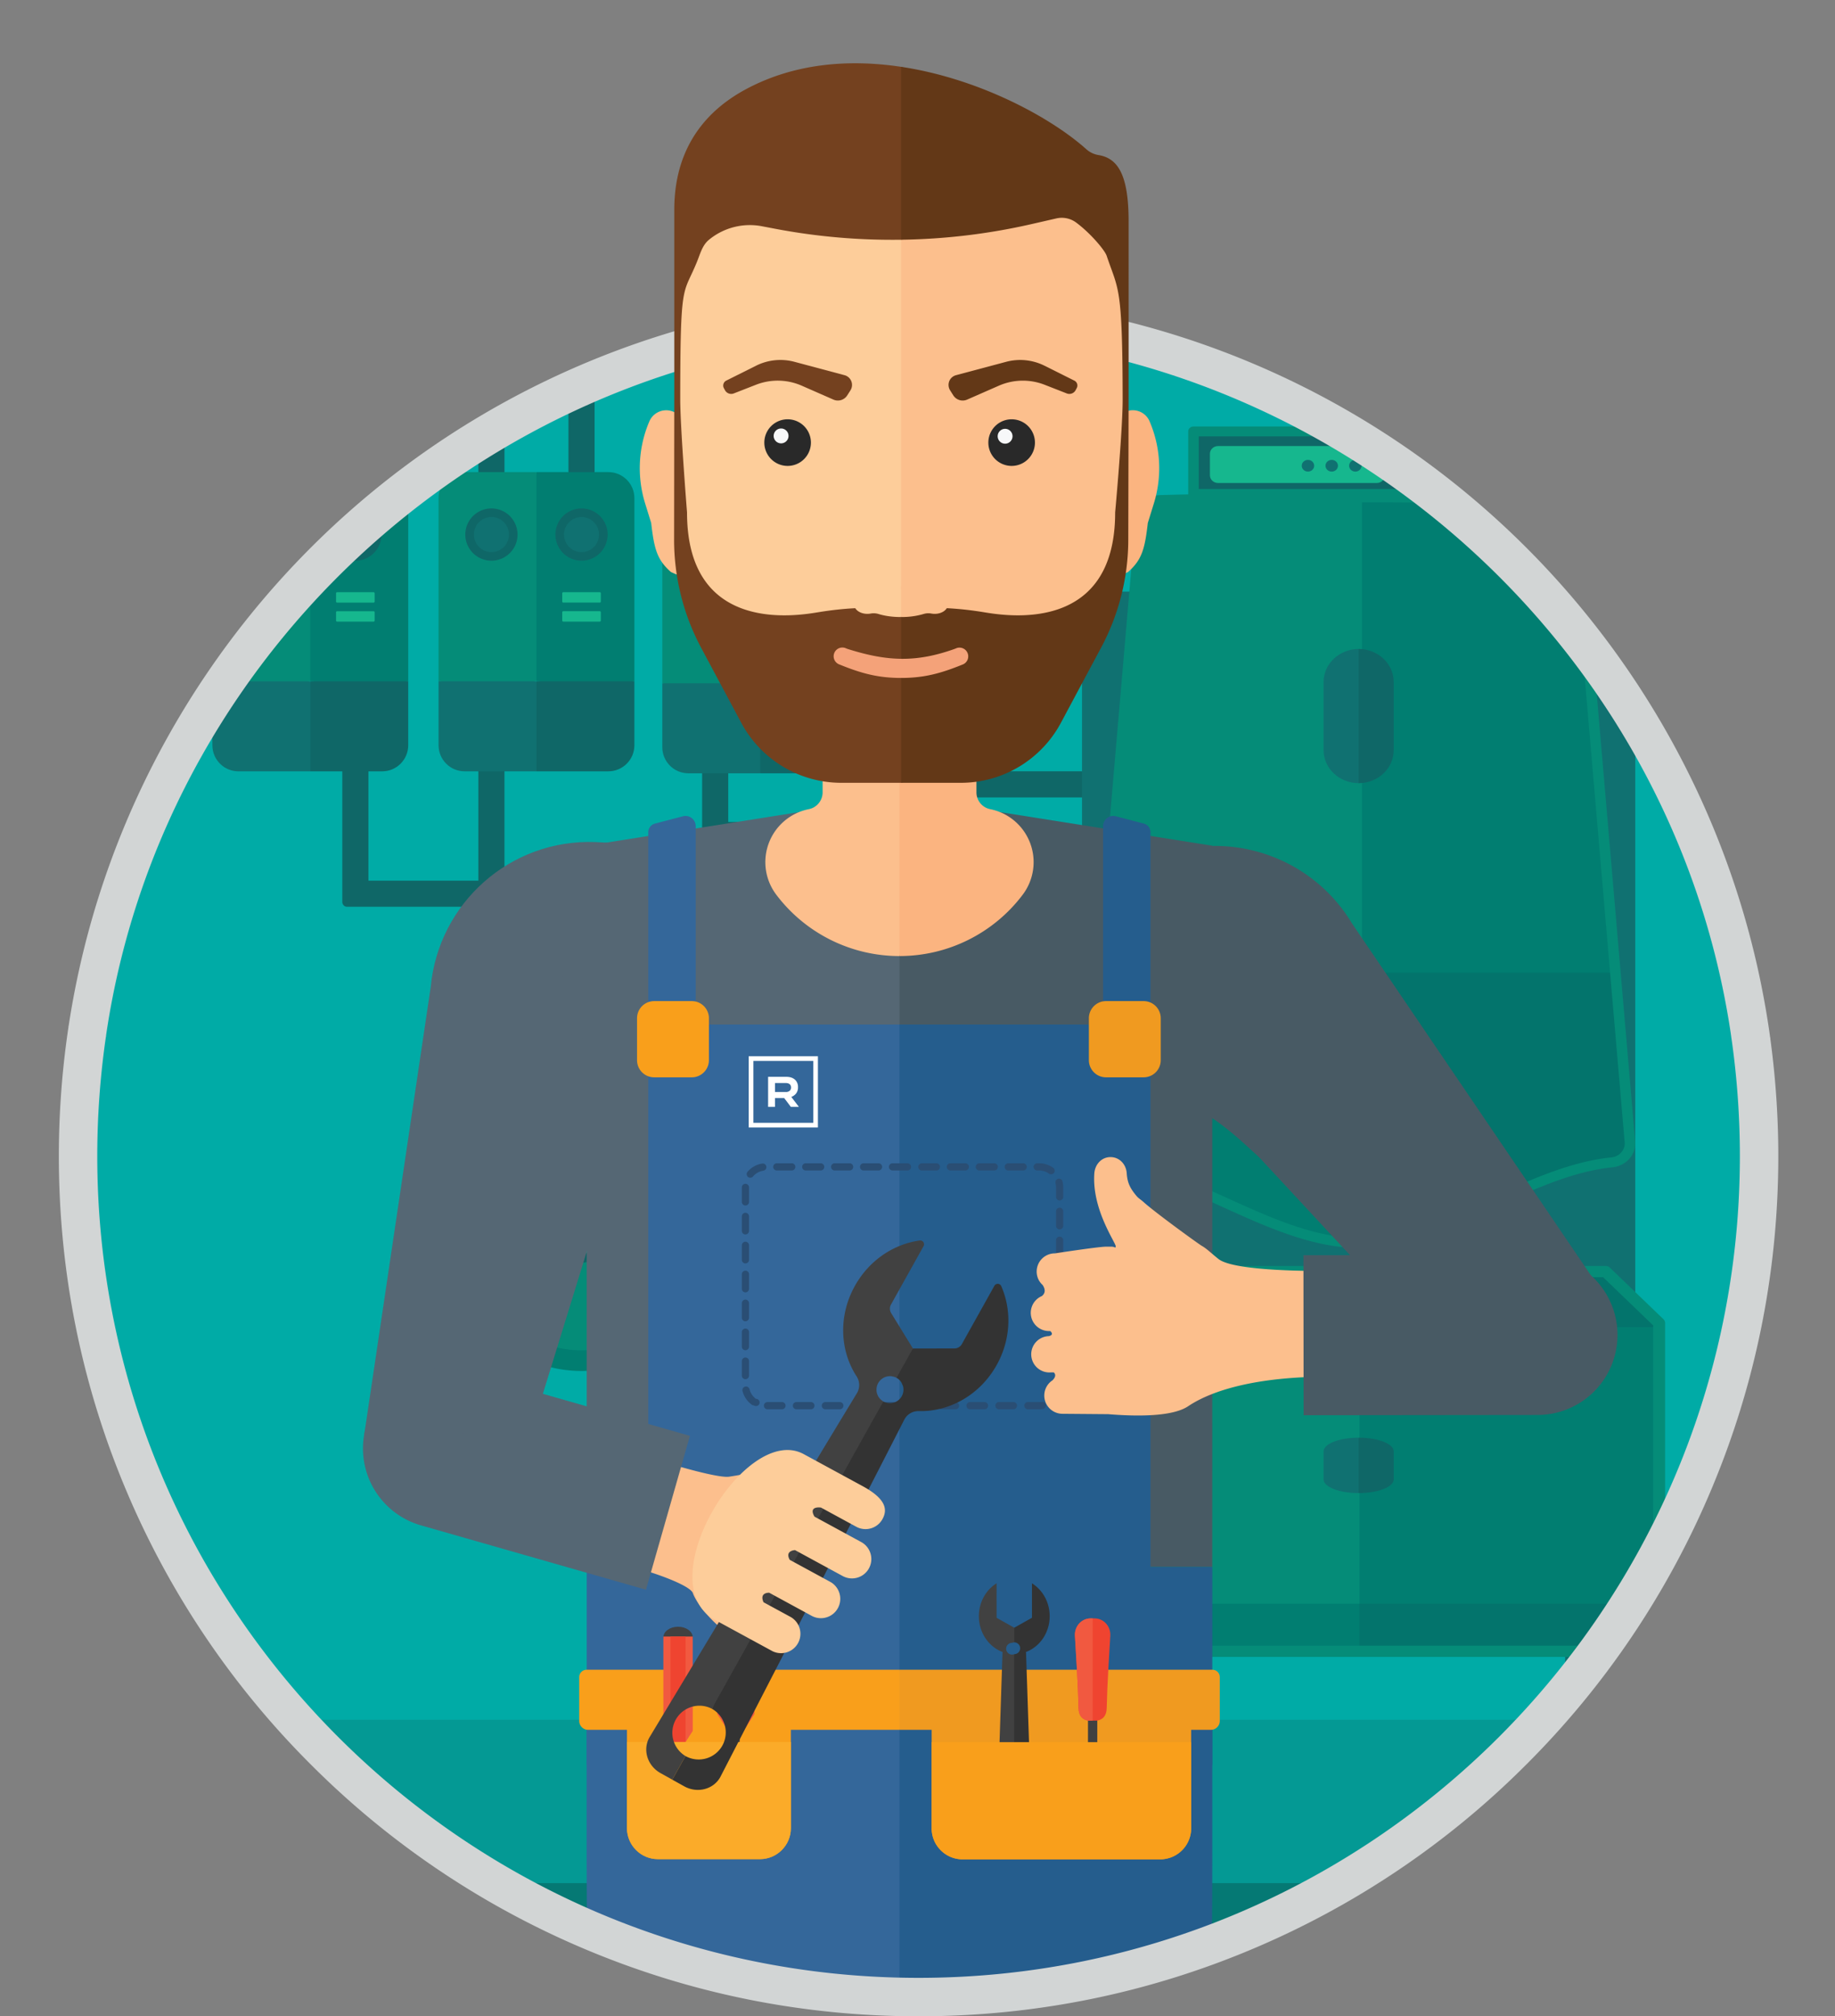 <svg xmlns="http://www.w3.org/2000/svg" xmlns:xlink="http://www.w3.org/1999/xlink" width="125.25" height="137.545" viewBox="0 0 125.25 137.545"><rect x="0" y="0" width="125.25" height="137.545" fill="#808080" stroke="none"/><defs><path id="a" d="M5.969 70.267a57.739 57.739 0 0 0-.641 8.596c0 31.685 25.686 57.371 57.37 57.371 31.685 0 57.371-25.686 57.371-57.371 0-2.921-.22-5.792-.641-8.596-4.148-27.607-27.967-48.774-56.73-48.774-28.763 0-52.581 21.167-56.729 48.774"/></defs><clipPath id="b"><use xlink:href="#a" overflow="visible"/></clipPath><path clip-path="url(#b)" fill="#00ABA6" d="M2.643 17.419h126.302v124.149H2.643z"/><path clip-path="url(#b)" fill="#057974" d="M-.719 117.458h126.303v20.325H-.719z"/><path clip-path="url(#b)" fill="#049994" d="M-2.499 117.313h126.302v11.148H-2.499z"/><path clip-path="url(#b)" fill="#0F6767" d="M34.434 60.075v-9.87h-1.782v9.87h-7.505v-9.494h-1.783v10.948c0 .181.146.328.327.328h57.954v-1.782H34.434z"/><path clip-path="url(#b)" fill="#0F6767" d="M64.08 52.616h-1.46a.322.322 0 0 0-.322.322v3.135H49.707v-5.868h-1.783v7.14c0 .282.228.509.509.509H64.05a.03.03 0 0 0 .03-.029v-3.427h27.525v-1.782H64.08zM39.148 67.654a.51.51 0 0 0-.509.509v10.439h1.783V67.654h-1.274z"/><path clip-path="url(#b)" fill="#0F6767" d="M39.065 67.654h35.792v1.782H39.065zM17.213 20.321h1.783v13.506h-1.783zm6.15 0h1.783v13.506h-1.783zm2.088 25.644l-4.271.513-1.092 2.734-.753 1.452 1.845 1.954h4.905c.983 0 1.779-.797 1.779-1.779v-4.361l-2.413-.513z"/><path clip-path="url(#b)" fill="#107171" d="M18.105 45.965l-3.609.513v4.361c0 .982.796 1.779 1.779 1.779h4.905v-6.14l-3.075-.513z"/><path clip-path="url(#b)" fill="#017E71" d="M27.864 33.986c0-.982-.796-1.779-1.779-1.779H21.18l-1.092 6.354-.753 3.376 1.845 4.542h6.684V33.986z"/><path clip-path="url(#b)" fill="#058C78" d="M16.275 32.207a1.78 1.78 0 0 0-1.779 1.779v12.493h6.684V32.207h-4.905z"/><path clip-path="url(#b)" fill="#0F6767" d="M19.888 36.468a1.783 1.783 0 1 1-3.567 0 1.783 1.783 0 0 1 3.567 0"/><path clip-path="url(#b)" fill="#107171" d="M19.301 36.468a1.195 1.195 0 1 1-2.39.001 1.195 1.195 0 0 1 2.39-.001"/><path clip-path="url(#b)" fill="#0F6767" d="M26.037 36.468a1.783 1.783 0 1 1-3.567 0 1.783 1.783 0 0 1 3.567 0"/><path clip-path="url(#b)" fill="#107171" d="M25.451 36.468a1.195 1.195 0 1 1-2.39.001 1.195 1.195 0 0 1 2.39-.001"/><path clip-path="url(#b)" fill="#16B78E" d="M25.497 40.398h-2.484a.076.076 0 0 0-.075.076v.559c0 .042.034.076.075.076h2.484a.076.076 0 0 0 .076-.076v-.559a.076.076 0 0 0-.076-.076m0 1.297h-2.484a.076.076 0 0 0-.075.076v.559c0 .042.034.076.075.076h2.484a.076.076 0 0 0 .076-.076v-.559a.076.076 0 0 0-.076-.076"/><path clip-path="url(#b)" fill="#0F6767" d="M32.652 20.319h1.782v13.506h-1.782zm6.149 0h1.783v13.506h-1.783zm2.087 25.645l-4.271.513-1.092 2.734-.753 1.452 1.845 1.954h4.905c.983 0 1.779-.797 1.779-1.779v-4.361l-2.413-.513z"/><path clip-path="url(#b)" fill="#107171" d="M33.543 45.964l-3.609.513v4.361c0 .982.796 1.779 1.779 1.779h4.905v-6.14l-3.075-.513z"/><path clip-path="url(#b)" fill="#017E71" d="M43.302 33.984c0-.983-.797-1.779-1.779-1.779h-4.905l-1.092 6.354-.753 3.376 1.845 4.542h6.684V33.984z"/><path clip-path="url(#b)" fill="#058C78" d="M31.712 32.205c-.983 0-1.779.796-1.779 1.779v12.493h6.684V32.205h-4.905z"/><path clip-path="url(#b)" fill="#0F6767" d="M35.325 36.466a1.782 1.782 0 1 1-3.565 0 1.782 1.782 0 0 1 3.565 0"/><path clip-path="url(#b)" fill="#107171" d="M34.739 36.466a1.196 1.196 0 1 1-2.392 0 1.196 1.196 0 0 1 2.392 0"/><path clip-path="url(#b)" fill="#0F6767" d="M41.475 36.466a1.782 1.782 0 1 1-3.565 0 1.782 1.782 0 0 1 3.565 0"/><path clip-path="url(#b)" fill="#107171" d="M40.888 36.466a1.195 1.195 0 1 1-2.39.001 1.195 1.195 0 0 1 2.39-.001"/><path clip-path="url(#b)" fill="#16B78E" d="M40.934 40.396H38.45a.076.076 0 0 0-.075.076v.559c0 .042.034.076.075.076h2.484a.076.076 0 0 0 .076-.076v-.559a.076.076 0 0 0-.076-.076m0 1.297H38.45a.076.076 0 0 0-.075.076v.559c0 .042.034.076.075.076h2.484a.076.076 0 0 0 .076-.076v-.559a.076.076 0 0 0-.076-.076"/><path clip-path="url(#b)" fill="#0F6767" d="M47.924 20.453h1.783v13.506h-1.783zm6.149 0h1.783v13.506h-1.783zm2.088 25.645l-4.271.513-1.092 2.734-.753 1.452 1.845 1.954h4.905c.983 0 1.779-.797 1.779-1.779v-4.361l-2.413-.513z"/><path clip-path="url(#b)" fill="#107171" d="M48.815 46.098l-3.609.513v4.361c0 .982.796 1.779 1.779 1.779h4.905v-6.14l-3.075-.513z"/><path clip-path="url(#b)" fill="#017E71" d="M58.574 34.118c0-.982-.796-1.779-1.779-1.779H51.89l-1.092 6.354-.753 3.376 1.845 4.542h6.684V34.118z"/><path clip-path="url(#b)" fill="#058C78" d="M46.985 32.339c-.982 0-1.779.796-1.779 1.779v12.493h6.684V32.339h-4.905z"/><path clip-path="url(#b)" fill="#0F6767" d="M50.598 36.6a1.783 1.783 0 1 1-3.567 0 1.783 1.783 0 0 1 3.567 0"/><path clip-path="url(#b)" fill="#107171" d="M50.011 36.6a1.196 1.196 0 1 1-2.392 0 1.196 1.196 0 0 1 2.392 0"/><path clip-path="url(#b)" fill="#0F6767" d="M56.748 36.6a1.783 1.783 0 1 1-3.567 0 1.783 1.783 0 0 1 3.567 0"/><path clip-path="url(#b)" fill="#107171" d="M56.161 36.6a1.195 1.195 0 1 1-2.39.001 1.195 1.195 0 0 1 2.39-.001"/><path clip-path="url(#b)" fill="#16B78E" d="M56.207 40.531h-2.484a.075.075 0 0 0-.075.076v.559c0 .042.033.076.075.076h2.484a.076.076 0 0 0 .076-.076v-.559a.076.076 0 0 0-.076-.076m0 1.296h-2.484a.075.075 0 0 0-.075.076v.559c0 .042.033.076.075.076h2.484a.076.076 0 0 0 .076-.076v-.559a.076.076 0 0 0-.076-.076"/><path clip-path="url(#b)" fill="#017E71" d="M48.539 84.677a8.846 8.846 0 1 1-17.692 0 8.846 8.846 0 0 1 17.692 0"/><path clip-path="url(#b)" fill="#058C78" d="M47.13 84.677a7.437 7.437 0 0 1-7.437 7.437 7.437 7.437 0 1 1 0-14.874 7.437 7.437 0 0 1 7.437 7.437"/><path clip-path="url(#b)" fill="#0F6767" d="M41.101 84.677a1.41 1.41 0 1 1-2.818 0 1.41 1.41 0 0 1 2.818 0"/><path clip-path="url(#b)" fill="#05AC8C" d="M40.561 84.677a.869.869 0 1 1-1.738 0 .869.869 0 0 1 1.738 0"/><path clip-path="url(#b)" fill="#107171" d="M109.64 117.544c0 .246-.212.446-.473.446h-1.865c-.261 0-.473-.2-.473-.446v-4.631h2.811v4.631zm-30.997 0c0 .246-.212.446-.473.446h-1.865c-.261 0-.473-.2-.473-.446v-4.631h2.811v4.631zm32.974-23.763H73.855V42.926c0-1.418 1.22-2.568 2.726-2.568h32.309c1.506 0 2.727 1.15 2.727 2.568v50.855z"/><path clip-path="url(#b)" fill="#0F6767" d="M81.464 29.433h22.545v4.264H81.464z"/><path clip-path="url(#b)" fill="#058C78" d="M81.824 33.357h21.825v-3.586H81.824v3.586zm22.185.679H81.464c-.199 0-.361-.152-.361-.339v-4.265c0-.187.162-.339.361-.339h22.545c.199 0 .36.152.36.339v4.265c0 .187-.161.339-.36.339"/><path clip-path="url(#b)" fill="#16B78E" d="M94.527 32.424c0 .29-.25.525-.558.525H83.142c-.308 0-.557-.235-.557-.525v-1.471c0-.29.249-.525.557-.525h10.827c.308 0 .558.235.558.525v1.471z"/><path clip-path="url(#b)" fill="#107171" d="M89.701 31.771c0 .221-.19.4-.425.4-.234 0-.424-.179-.424-.4 0-.221.19-.4.424-.4.235 0 .425.179.425.4m1.622 0c0 .221-.19.4-.425.4-.234 0-.424-.179-.424-.4 0-.221.19-.4.424-.4.235 0 .425.179.425.4m1.612 0c0 .221-.19.4-.424.4-.235 0-.425-.179-.425-.4 0-.221.19-.4.425-.4.234 0 .424.179.424.4"/><path clip-path="url(#b)" fill="#16B78E" d="M102.887 32.529c0 .198-.17.358-.38.358h-7.03c-.21 0-.38-.16-.38-.358 0-.198.17-.358.38-.358h7.03c.21 0 .38.16.38.358m0-1.624c0 .198-.17.358-.38.358h-7.03c-.21 0-.38-.16-.38-.358 0-.198.17-.358.38-.358h7.03c.21 0 .38.16.38.358"/><path clip-path="url(#b)" fill="#017E71" d="M111.479 77.899l-3.661-42.595c-.056-.66-.628-1.172-1.331-1.192a499.828 499.828 0 0 0-13.524-.183l-5.56 25.43 5.56 25.43c5.763 0 11.526-4.931 17.287-5.496.743-.073 1.288-.692 1.229-1.394"/><path clip-path="url(#b)" fill="#058C78" d="M79.438 34.112c-.701.019-1.275.533-1.331 1.192l-3.661 42.595c-.06.702.485 1.321 1.229 1.394 5.762.565 11.525 5.496 17.288 5.496v-50.86c-4.509 0-9.018.061-13.525.183"/><path clip-path="url(#b)" fill="#03746C" d="M111.479 77.806l-.984-11.454H92.962l-2.393 6.482-.927 4.145 3.32 7.717c5.763 0 11.526-4.931 17.287-5.496.744-.073 1.289-.692 1.23-1.394"/><path clip-path="url(#b)" fill="#017E71" d="M75.43 66.353l-.984 11.454c-.061.702.484 1.321 1.229 1.394 5.761.565 11.524 5.496 17.287 5.496V66.353H75.43z"/><path clip-path="url(#b)" fill="#058C78" d="M92.736 34.268c-4.484 0-9.03.061-13.514.183-.518.014-.94.392-.983.88l-3.66 42.595c-.045.523.353.975.907 1.029 2.768.272 5.548 1.533 8.236 2.753 2.969 1.348 6.039 2.741 9.014 2.741 2.975 0 6.045-1.393 9.014-2.741 2.688-1.22 5.468-2.481 8.236-2.753.544-.053.951-.515.907-1.029l-3.661-42.595c-.041-.488-.464-.866-.982-.88-4.484-.122-9.03-.183-13.514-.183m0 50.86c-3.139 0-6.285-1.428-9.327-2.808-2.632-1.195-5.355-2.431-7.997-2.69-.947-.093-1.628-.865-1.551-1.759l3.66-42.595c.072-.833.794-1.479 1.68-1.503a500.754 500.754 0 0 1 27.07 0c.886.024 1.608.67 1.68 1.503l3.66 42.595c.076.879-.62 1.668-1.55 1.759-2.643.259-5.366 1.495-7.998 2.69-3.042 1.38-6.188 2.808-9.327 2.808"/><path clip-path="url(#b)" fill="#0F6767" d="M92.736 44.272l-.852 3.958.852 5.194c1.322 0 2.393-1.01 2.393-2.255v-4.643c0-1.245-1.071-2.254-2.393-2.254"/><path clip-path="url(#b)" fill="#107171" d="M90.343 46.526v4.643c0 1.245 1.072 2.254 2.394 2.254v-9.151c-1.323.001-2.394 1.009-2.394 2.254"/><path clip-path="url(#b)" fill="#017E71" d="M109.652 87.014H92.794l-2.667 13.974 2.667 11.926h16.858l3.651-3.512V90.526z"/><path clip-path="url(#b)" fill="#058C78" d="M75.937 87.014l-3.651 3.512v18.876l3.651 3.512h16.858v-25.9z"/><path clip-path="url(#b)" fill="#03746C" d="M109.652 87.014H92.794l-.583 1.756.583 1.756h20.509z"/><path clip-path="url(#b)" fill="#017E71" d="M75.937 87.014l-3.651 3.512h20.509v-3.512zm-3.651 22.387l3.651 3.512h16.858l1.165-1.756-1.165-1.756z"/><path clip-path="url(#b)" fill="#03746C" d="M92.794 112.913h16.858l3.651-3.512H92.794z"/><path clip-path="url(#b)" fill="#058C78" d="M76.05 112.26h33.372l3.415-3.284V90.413l-3.415-3.285H76.05l-3.414 3.285v18.562l3.414 3.285zm33.544.768H75.879a.425.425 0 0 1-.292-.115l-3.651-3.512a.377.377 0 0 1-.116-.269V90.256c0-.1.042-.197.116-.269l3.651-3.511a.422.422 0 0 1 .292-.116h33.715c.11 0 .215.042.291.116l3.652 3.512a.373.373 0 0 1 .116.268v18.876c0 .1-.042.197-.116.269l-3.652 3.512a.421.421 0 0 1-.291.115"/><path clip-path="url(#b)" fill="#0F6767" d="M92.736 98.074l-.852 1.634.852 2.144c1.322 0 2.393-.416 2.393-.93v-1.917c0-.514-1.071-.931-2.393-.931"/><path clip-path="url(#b)" fill="#107171" d="M90.343 99.005v1.917c0 .514 1.072.931 2.394.931v-3.779c-1.323 0-2.394.417-2.394.931"/><path fill="#D2D5D5" d="M7.265 70.462c4.082-27.169 27.913-47.657 55.433-47.657s51.351 20.488 55.433 47.657c.017.111.031.224.047.335.874.011 1.77.088 2.655.046-.035-.257-.07-.515-.109-.771-2.066-13.75-9.016-26.37-19.571-35.535a58.651 58.651 0 0 0-38.455-14.355 58.651 58.651 0 0 0-38.455 14.355C13.701 43.691 6.755 56.291 4.68 70.022c.854.168 1.694.434 2.549.697.012-.086.023-.172.036-.257"/><defs><path id="c" d="M-16.263 0v70.855H5.886a57.787 57.787 0 0 0-.558 8.008c0 31.685 25.686 57.371 57.37 57.371 31.685 0 57.371-25.686 57.371-57.371 0-2.718-.193-5.391-.558-8.008h20.838V0H-16.263z"/></defs><clipPath id="d"><use xlink:href="#c" overflow="visible"/></clipPath><path clip-path="url(#d)" fill="#556774" d="M40.638 57.442c-5.806-.217-10.71 4.165-11.238 9.883L24.852 97.93l10.78 1.76 6.359-20.605c.053-.165.125-.352.208-.556 1.208-2.952 3.431-9.478 12.315-7.486 2.173.489-1.395-2.617-3.553-5.407-4.118-5.326-4.306-7.969-10.323-8.194"/><path clip-path="url(#d)" fill="#556774" d="M42.03 66.542a2.533 2.533 0 0 1-.009 3.583 2.531 2.531 0 0 1-3.582-.008 2.533 2.533 0 1 1 3.591-3.575"/><path clip-path="url(#d)" fill="#485A64" d="M77.869 58.968c5.136-2.716 11.456-.897 14.414 4.025l17.383 25.596-8.948 6.265-14.673-15.801a8.406 8.406 0 0 0-.428-.41c-2.37-2.136-7.206-7.05-14.343-1.399-1.747 1.384.12-2.963.852-6.413 1.399-6.585.42-9.049 5.743-11.863"/><path clip-path="url(#d)" fill="#485A64" d="M80.565 67.77a2.532 2.532 0 0 0 1.564 3.223 2.534 2.534 0 1 0-1.564-3.223"/><path clip-path="url(#d)" fill="#485A64" d="M82.748 57.693l-21.353-3.379-6.758 5.596-.883 46.095 7.641.884h21.35z"/><path clip-path="url(#d)" fill="#556774" d="M40.043 57.693l.004 49.196h21.349V54.314z"/><path clip-path="url(#d)" fill="#255D8D" d="M77.561 69.889H56.28l-.669 47.859 5.785.67h16.163z"/><path clip-path="url(#d)" fill="#34679A" d="M45.232 69.889h16.162v48.529H45.232z"/><path clip-path="url(#d)" fill="#34679A" d="M47.486 56.361a.697.697 0 0 0-.875-.676l-1.905.497a.613.613 0 0 0-.458.594v59.177h3.238V56.361z"/><path clip-path="url(#d)" fill="#255D8D" d="M75.291 56.361a.697.697 0 0 1 .875-.676l1.905.497c.27.071.458.314.458.594v59.177h-3.238V56.361z"/><path clip-path="url(#d)" fill="#34679A" d="M61.397 120.411H40.046v-13.522h21.351l1.718 3.647v6.229z"/><path clip-path="url(#d)" fill="#255D8D" d="M61.397 106.889h21.351v13.522H61.397z"/><path clip-path="url(#d)" fill="#F99F1B" d="M47.217 68.291h-2.565a1.17 1.17 0 0 0-1.17 1.17v2.86a1.17 1.17 0 0 0 1.17 1.171h2.565c.646 0 1.171-.524 1.171-1.171v-2.86c0-.646-.525-1.17-1.171-1.17"/><path clip-path="url(#d)" fill="#F09A20" d="M78.058 68.291h-2.565a1.17 1.17 0 0 0-1.17 1.17v2.86a1.17 1.17 0 0 0 1.17 1.171h2.565a1.17 1.17 0 0 0 1.17-1.171v-2.86a1.17 1.17 0 0 0-1.17-1.17"/><path clip-path="url(#d)" fill="#2A4E74" d="M54.026 79.846h-.988a.246.246 0 1 1 0-.491h.988a.246.246 0 1 1 0 .491m1.974 0h-.987a.246.246 0 1 1 0-.491H56a.246.246 0 1 1 0 .491m1.975 0h-.987a.246.246 0 1 1 0-.491h.987a.246.246 0 1 1 0 .491m1.974 0h-.987a.246.246 0 1 1 0-.491h.987a.246.246 0 1 1 0 .491m1.975 0h-.987a.246.246 0 1 1 0-.491h.987a.246.246 0 1 1 0 .491m1.975 0h-.988a.246.246 0 0 1 0-.491h.988a.246.246 0 1 1 0 .491m1.974 0h-.987a.246.246 0 1 1 0-.491h.987a.246.246 0 1 1 0 .491m1.975 0h-.987a.246.246 0 1 1 0-.491h.987a.246.246 0 1 1 0 .491m1.974 0h-.987a.246.246 0 1 1 0-.491h.987a.246.246 0 1 1 0 .491m1.919.261a.241.241 0 0 1-.143-.046 1.14 1.14 0 0 0-.666-.215h-.122a.246.246 0 1 1 0-.491h.122c.344 0 .673.106.953.307a.245.245 0 0 1-.144.445m-20.53.234a.246.246 0 0 1-.187-.405c.254-.299.605-.498.989-.56a.246.246 0 1 1 .079.485 1.148 1.148 0 0 0-.693.393.248.248 0 0 1-.188.087m21.115 1.55a.246.246 0 0 1-.246-.246v-.651c0-.092-.011-.185-.033-.274a.246.246 0 1 1 .477-.118c.032.128.048.26.048.392v.651c0 .136-.11.246-.246.246m-21.446.345a.246.246 0 0 1-.246-.246v-.988a.246.246 0 0 1 .492 0v.988c0 .136-.11.246-.246.246m21.446 1.629a.246.246 0 0 1-.246-.245v-.988a.246.246 0 1 1 .492 0v.988c0 .135-.11.245-.246.245m-21.446.345a.246.246 0 0 1-.246-.246v-.987a.246.246 0 1 1 .492 0v.987c0 .136-.11.246-.246.246m21.446 1.63a.246.246 0 0 1-.246-.246v-.987a.246.246 0 1 1 .492 0v.987c0 .136-.11.246-.246.246m-21.446.345a.246.246 0 0 1-.246-.246v-.987a.246.246 0 1 1 .492 0v.987c0 .136-.11.246-.246.246m21.446 1.63a.246.246 0 0 1-.246-.246v-.987a.246.246 0 1 1 .492 0v.987c0 .136-.11.246-.246.246m-21.446.345a.246.246 0 0 1-.246-.246v-.988c0-.136.11-.245.246-.245s.246.109.246.245v.988c0 .136-.11.246-.246.246m21.446 1.629a.246.246 0 0 1-.246-.246v-.987a.246.246 0 1 1 .492 0v.987c0 .136-.11.246-.246.246m-21.446.345a.246.246 0 0 1-.246-.246v-.987a.246.246 0 1 1 .492 0v.987c0 .136-.11.246-.246.246m21.446 1.63a.246.246 0 0 1-.246-.246v-.987a.246.246 0 1 1 .492 0v.987c0 .136-.11.246-.246.246m-21.446.344a.246.246 0 0 1-.246-.245v-.988c0-.136.11-.245.246-.245s.246.109.246.245v.988c0 .135-.11.245-.246.245m21.446 1.631a.246.246 0 0 1-.246-.246v-.988a.246.246 0 1 1 .492 0v.988c0 .136-.11.246-.246.246m-21.446.344a.246.246 0 0 1-.246-.245v-.988a.246.246 0 1 1 .492 0v.988c0 .135-.11.245-.246.245m21.109 1.565a.247.247 0 0 1-.187-.406 1.14 1.14 0 0 0 .278-.746c0-.136.11-.254.246-.254s.246.102.246.238v.016c0 .39-.141.769-.396 1.066a.246.246 0 0 1-.187.086m-20.531.223a.245.245 0 0 1-.145-.048 1.642 1.642 0 0 1-.633-.943.246.246 0 0 1 .478-.116c.064.265.222.5.444.662a.246.246 0 1 1-.144.445m1.917.265h-.987a.246.246 0 1 1 0-.492h.987a.246.246 0 1 1 0 .492m1.975 0h-.987a.246.246 0 1 1 0-.492h.987a.246.246 0 1 1 0 .492m1.974 0h-.987a.246.246 0 1 1 0-.492h.987a.246.246 0 1 1 0 .492m2.221-.246c0 .136-.11.246-.246.246h-.987a.246.246 0 1 1 0-.492h.987c.136 0 .246.11.246.246m1.974 0c0 .136-.11.246-.246.246h-.987a.246.246 0 1 1 0-.492h.987c.136 0 .246.11.246.246m1.975 0c0 .136-.11.246-.246.246h-.988a.246.246 0 0 1 0-.492h.988c.136 0 .246.11.246.246m1.729.246h-.988c-.136 0-.245-.11-.245-.246s.109-.246.245-.246h.988c.136 0 .245.11.245.246s-.109.246-.245.246m1.974 0h-.987a.246.246 0 1 1 0-.492h.987a.246.246 0 1 1 0 .492m1.975 0h-.988a.246.246 0 0 1 0-.492h.988a.246.246 0 0 1 0 .492m1.76 0h-.773a.246.246 0 1 1 0-.492h.773c.059 0 .118-.004.175-.014a.25.25 0 0 1 .281.205.246.246 0 0 1-.204.281c-.083.013-.167.02-.252.02"/><path clip-path="url(#d)" fill="#255D8D" d="M82.748 117.717v8.466a627.35 627.35 0 0 1-2.232 52.866l-1.992 23.561h-9.943l-1.024-9.691a425.648 425.648 0 0 1-2.356-44.728v-8.901a3.805 3.805 0 0 0-3.806-3.805l-3.835-1.129.455-15.513 3.38-1.126h21.353z"/><path clip-path="url(#d)" fill="#34679A" d="M40.043 117.717v8.466c0 17.645.744 35.283 2.232 52.866l1.992 23.561h9.943l1.024-9.691a425.917 425.917 0 0 0 2.355-44.728v-8.901a3.805 3.805 0 0 1 3.807-3.805v-17.768H40.043z"/><path clip-path="url(#d)" fill="#FCBF8D" d="M56.148 50.857v3.192c0 .56-.394 1.04-.943 1.15a3.683 3.683 0 0 0-2.219 5.835 10.54 10.54 0 0 0 8.408 4.186l2.535-8.871h.004l-2.534-5.492h-5.251z"/><path clip-path="url(#d)" fill="#FBB480" d="M69.806 61.033a3.685 3.685 0 0 0-2.219-5.835 1.167 1.167 0 0 1-.938-1.144v-3.198h-5.251v14.363c3.304 0 6.417-1.548 8.408-4.186"/><path clip-path="url(#d)" fill="#F99F1B" d="M61.396 113.905H40.038a.502.502 0 0 0-.502.502v2.99c0 .334.271.605.605.605h21.255l1.209-1.884-1.209-2.213z"/><path clip-path="url(#d)" fill="#F09A20" d="M82.755 113.905H61.396v4.097h21.255a.605.605 0 0 0 .606-.605v-2.99a.502.502 0 0 0-.502-.502"/><path clip-path="url(#d)" fill="#F99F1B" d="M42.794 116.01v8.705c0 1.16.949 2.109 2.109 2.109h6.97c1.16 0 2.109-.949 2.109-2.109v-8.705H42.794z"/><path clip-path="url(#d)" fill="#414141" d="M49.968 115.827h.519v3.672h-.519zm1.528-6.99c0 .504-.568.913-1.269.913s-1.269-.409-1.269-.913.568-.913 1.269-.913 1.269.409 1.269.913"/><path clip-path="url(#d)" fill="#F15940" d="M50.88 108.775h-1.923v8.155l.616.953h1.307l.615-.953v-8.155z"/><path clip-path="url(#d)" fill="#EF4430" d="M49.573 108.775h1.307v9.108h-1.307z"/><path clip-path="url(#d)" fill="#414141" d="M47.283 111.691c0 .399-.448.721-1.001.721-.554 0-1.003-.322-1.003-.721 0-.397.449-.721 1.003-.721.553 0 1.001.324 1.001.721"/><path clip-path="url(#d)" fill="#F15940" d="M46.797 111.641h-1.518v6.437l.486.754h1.032l.486-.754v-6.437z"/><path clip-path="url(#d)" fill="#EF4430" d="M45.765 111.641h1.032v7.191h-1.032z"/><path clip-path="url(#d)" fill="#FBAB29" d="M42.794 118.832v5.884c0 1.16.949 2.109 2.109 2.109h6.97c1.16 0 2.109-.949 2.109-2.109v-5.884H42.794z"/><path clip-path="url(#d)" fill="#F09A20" d="M63.591 116.024v8.705c0 1.16.949 2.109 2.109 2.109h13.495a2.115 2.115 0 0 0 2.108-2.109v-8.705H63.591z"/><path clip-path="url(#d)" fill="#414141" d="M68.424 124.116c0-.444.361-.804.805-.805l.611-5.989-.611-4.481a.401.401 0 1 1-.154-.772c.004-.003.012-.003.018-.004a.394.394 0 0 1 .136-.029l.365-.46-.365-.54-1.206-.675-.001-2.353c-.723.448-1.208 1.285-1.208 2.244 0 1.132.678 2.091 1.622 2.444-.005.032-.011.066-.01.101l-.071 2.099-.004.125-.02.617-.309 9.329c.001.42.36.761.806.761l.401-.001v-.804a.807.807 0 0 1-.805-.807"/><path clip-path="url(#d)" fill="#333" d="M71.647 110.251c0-.958-.486-1.794-1.209-2.242v2.35l-1.207.677h-.002v1l.001-.001.003.001c.054 0 .107.012.155.031a.38.38 0 0 1 .1.069c.008.006.019.01.027.017a.404.404 0 0 1-.285.688l-.008-.002.007.001v10.471c-.08 0-.153.024-.226.046.073-.022.146-.046.226-.046a.806.806 0 0 1 .002 1.611c-.028 0-.053-.013-.08-.016.027.003.05.016.078.016v.805h-.401.805c.445 0 .805-.34.806-.76l-.317-9.591-.086-2.58c.001-.034-.006-.068-.012-.102.945-.351 1.623-1.311 1.623-2.443"/><path clip-path="url(#d)" fill="#414141" d="M74.896 117.169h-.635v4.737h-.282l.399 1.999.4.001.4-2h-.282z"/><path clip-path="url(#d)" fill="#EF4430" d="M74.896 117.372c.364-.064.633-.312.644-.853.035-1.644.151-3.286.245-4.929.039-.638-.44-1.184-1.066-1.189h-.281c-.628.005-1.106.55-1.068 1.189.096 1.643.212 3.286.247 4.929.01.542.279.789.644.853v.003h.635v-.003z"/><path clip-path="url(#d)" fill="#F15940" d="M74.261 117.375h.323v-6.973l-.146-.001c-.627.006-1.106.551-1.067 1.19.095 1.643.211 3.285.246 4.929.01.541.279.788.644.852v.003z"/><path clip-path="url(#d)" fill="#F99F1B" d="M63.591 118.845v5.884c0 1.16.949 2.109 2.109 2.109h13.495a2.115 2.115 0 0 0 2.108-2.109v-5.884H63.591z"/><path clip-path="url(#d)" fill="#FCBF8D" d="M57.071 102.469c-.319-.058.784-.506.489-.642-4.402-2.03-5.273-1.478-7.78-1.094-.993.152-5.839-1.425-5.839-1.425s-1.857 5.869-2.234 7.302c1.522.145 5.36 1.411 5.586 2.067.224.655 1.421 2.36 3.602 3.558a6.623 6.623 0 0 0 2.477.793l3.699-10.559z"/><path clip-path="url(#d)" fill="#556774" d="M31.733 93.559a5.458 5.458 0 1 0-2.999 10.497l15.357 4.39 3.001-10.498-15.359-4.389z"/><path clip-path="url(#d)" fill="#556774" d="M30.708 97.147a1.73 1.73 0 0 1 1.186 2.135 1.728 1.728 0 1 1-1.186-2.135"/><path clip-path="url(#d)" fill="#414141" d="M63.039 85.007a.26.26 0 0 0-.262-.384c-1.768.243-3.445 1.34-4.425 3.095-1.144 2.046-1.021 4.43.116 6.171.228.349.235.799.019 1.155-.728 1.194-2.24 3.695-2.24 3.695l-.148.244-.731 1.214-11.047 18.334c-.469.842-.13 1.926.764 2.424l.802.447.9-1.611a1.849 1.849 0 0 1 1.802-3.227l7.917-11.308 3.787-9.654a.922.922 0 0 1 .554-1.719c.012-.001.029.008.042.011a.877.877 0 0 1 .304.096l1.244-.513-.126-1.49-1.483-2.412a.578.578 0 0 1-.012-.584l2.223-3.984z"/><path clip-path="url(#d)" fill="#333" d="M45.888 121.403l-.803-.447zM68.34 87.732a.261.261 0 0 0-.465-.022l-2.223 3.98a.577.577 0 0 1-.503.296l-2.836.006-.002-.004-1.118 2.003h.002l.005.004a.996.996 0 0 1 .275.235.921.921 0 0 1 .125.251c.008.023.026.042.032.065a.924.924 0 0 1-1.336 1.059c-.007-.004-.01-.01-.017-.014.006.003.009.008.014.012l-11.704 20.962c-.018-.01-.037-.014-.055-.022.018.008.038.012.056.022a1.852 1.852 0 0 1 .713 2.517 1.85 1.85 0 0 1-2.512.711c-.057-.031-.09-.085-.142-.121.051.036.083.088.139.119l-.9 1.612.808.45c.89.499 1.993.221 2.464-.619l10.086-19.558s1.735-3.375 2.475-4.827c.189-.372.576-.601.993-.59 2.078.055 4.171-1.092 5.315-3.139.978-1.753 1.03-3.755.311-5.388m-19.806 28.81"/><path clip-path="url(#d)" fill="#FDCD9A" d="M48.822 110.516l3.9 2.12a1.322 1.322 0 0 0 1.261-2.322l-1.867-1.014c-.308-.685.388-.649.388-.649l2.922 1.589a1.321 1.321 0 0 0 1.261-2.321l-2.783-1.513c-.352-.638.36-.663.36-.663l3.258 1.771a1.32 1.32 0 0 0 1.261-2.321l-3.189-1.734c-.445-.76.443-.618.443-.618l2.41 1.31a1.321 1.321 0 0 0 1.791-.53c.348-.641.251-1.367-1.364-2.245l-4.015-2.181c-3.984-2.166-10.632 8.824-6.037 11.321"/><path clip-path="url(#d)" fill="#FCBF8D" d="M71.615 91.146l-.001-.005c.372-.102.072-.339.072-.339l-.097-.002a1.243 1.243 0 0 1-.476-2.387c.304-.241.193-.546.052-.757a1.205 1.205 0 0 1-.21-.246l-.003-.003a1.242 1.242 0 0 1 1.06-1.907s2.865-.442 3.469-.457c.111-.002.224-.001.341.001.332-.008.288.144.332-.008.06-.2-1.634-2.479-1.46-4.987.042-.609.483-1.11 1.094-1.116a.067.067 0 0 1 .02 0c.601.004 1.055.491 1.097 1.094.046.672.236 1.044.683 1.573.123.146.304.25.468.4.633.582 3.21 2.474 3.939 2.967l.001.001c.362.199.654.503 1.169.914 1.281 1.024 8.889.801 8.889.801l-.059 7.253c-5.388-.183-8.994.718-10.894 1.991-1.085.729-3.546.7-5.458.543l-3.134-.026a1.244 1.244 0 0 1-.669-2.284v-.001c.356-.354.082-.538.082-.538l-.185-.002a1.239 1.239 0 1 1-.122-2.473"/><path clip-path="url(#d)" fill="#485A64" d="M110.404 91.06a5.46 5.46 0 0 1-5.453 5.464l-15.972.018-.012-10.916 15.972-.019a5.459 5.459 0 0 1 5.465 5.453"/><path clip-path="url(#d)" fill="#485A64" d="M104.943 89.339a1.726 1.726 0 1 0 .006 3.452 1.726 1.726 0 0 0-.006-3.452"/><path clip-path="url(#d)" fill="#FCBF8D" d="M47.953 29.413l-1.779-1.211a1.252 1.252 0 0 0-1.849.537 8.116 8.116 0 0 0-.294 5.594l.416 1.343c.205 1.784.403 2.511 1.347 3.345l.267.121c.377.17.816.109 1.134-.156l1.296-1.086-.538-8.487z"/><path clip-path="url(#d)" fill="#FBB480" d="M78.465 28.739a1.244 1.244 0 0 0-1.846-.537l-1.779 1.211-.54 8.487 1.297 1.086c.316.265.757.325 1.134.156l.267-.121c.943-.835 1.143-1.562 1.347-3.345l.416-1.343a8.093 8.093 0 0 0-.296-5.594"/><path clip-path="url(#d)" fill="#FDCD9A" d="M53.113 12.468c-1.699 0-4.873.958-5.633 2.476l-.617 2.857c-1.049 2.099-.784 4.006-.784 6.353l.813 11.79c0 3.753 1.907 6.61 3.963 9.749l1.234 1.882c2.076 3.17 3.987 5.08 7.776 5.08h1.64L70.029 14.7l-8.524-2.232h-8.392z"/><path clip-path="url(#d)" fill="#FCBF8D" d="M69.9 12.468c1.695 0 3.655.958 4.413 2.476l1.429 2.857c1.048 2.099 1.189 4.006 1.189 6.353l-.813 11.79c0 3.753-1.907 6.61-3.963 9.749l-1.235 1.882c-2.075 3.17-3.985 5.08-7.774 5.08h-1.641V12.468H69.9z"/><path clip-path="url(#d)" fill="#292929" d="M55.35 30.193a1.59 1.59 0 1 1-3.18 0 1.59 1.59 0 0 1 3.18 0"/><path clip-path="url(#d)" fill="#F7F8F9" d="M53.821 29.737a.507.507 0 1 1-.508-.507c.281 0 .508.227.508.507"/><path clip-path="url(#d)" fill="#292929" d="M70.641 30.193a1.59 1.59 0 1 1-3.18 0 1.59 1.59 0 0 1 3.18 0"/><path clip-path="url(#d)" fill="#F7F8F9" d="M69.111 29.737a.507.507 0 1 1-1.013 0 .507.507 0 0 1 1.013 0"/><path clip-path="url(#d)" fill="#633817" d="M73.491 26.478a.37.37 0 0 0-.161-.513l-2.035-1.016a3.718 3.718 0 0 0-2.623-.266l-3.417.911a.693.693 0 0 0-.465.414.698.698 0 0 0 .061.619l.218.345a.76.76 0 0 0 .945.287l2.158-.946a4.084 4.084 0 0 1 3.129-.066l1.514.592a.483.483 0 0 0 .601-.221l.075-.14z"/><path clip-path="url(#d)" fill="#74411F" d="M58.049 26.627a.688.688 0 0 0-.404-1.033l-3.417-.912a3.722 3.722 0 0 0-2.623.266l-2.036 1.017a.372.372 0 0 0-.187.222.361.361 0 0 0 .027.291l.074.139a.484.484 0 0 0 .603.221l1.513-.591a4.081 4.081 0 0 1 3.128.065l2.159.947c.342.15.744.028.943-.287l.22-.345z"/><path clip-path="url(#d)" fill="#74411F" d="M61.504 41.619s-2.148-.431-5.636.143c-1.551.257-8.974 1.489-8.974-6.803 0 0-.464-5.806-.464-7.732.006-8.248.193-7.025 1.144-9.371.225-.554.365-1.137.83-1.51l.028-.023a4.392 4.392 0 0 1 3.569-.89l.935.178c2.831.537 5.701.783 8.568.743l3.036-.749-.195-10.14-2.841-.907c-3.555-.535-7.298-.251-10.63 1.55-2.118 1.147-4.85 3.451-4.85 8.202v12.163l-.013 10.325a15.64 15.64 0 0 0 1.85 7.399l2.738 5.115a7.741 7.741 0 0 0 6.825 4.088h4.08l2.569-.745-.54-10.565-2.029-.471z"/><path clip-path="url(#d)" fill="#633817" d="M74.977 10.577a1.649 1.649 0 0 1-.832-.4c-2.434-2.176-7.322-4.818-12.641-5.619v11.796a42.609 42.609 0 0 0 8.888-1.063l1.714-.392a1.65 1.65 0 0 1 1.354.287c1.005.747 1.955 1.899 2.074 2.255.806 2.405 1.084 1.95 1.094 9.838 0 2.068-.512 7.68-.512 7.68 0 8.292-7.423 7.06-8.974 6.803-3.488-.574-5.637-.143-5.637-.143V53.4h4.081a7.746 7.746 0 0 0 6.825-4.088l2.75-5.14a15.643 15.643 0 0 0 1.851-7.345l.022-9.878V15.092c0-3.204-.749-4.3-2.057-4.515"/><path clip-path="url(#d)" fill="#FDCD9A" d="M58.798 39.997c-.051.352-.084.596-.1.71-.237.116-.392.31-.392.53 0 .353.401.638.896.638.078 0 .154-.006.225-.02a1.12 1.12 0 0 1 .533.029c.43.132.939.207 1.488.207l.052-.001.881-1.815-3.583-.278z"/><path clip-path="url(#d)" fill="#FCBF8D" d="M64.303 40.707c-.015-.114-.047-.358-.099-.71H61.5v2.093l.053.001a5.17 5.17 0 0 0 1.489-.207c.172-.053.355-.062.533-.029.071.013.147.02.224.02.496 0 .897-.286.897-.638 0-.22-.156-.414-.393-.53"/><path clip-path="url(#d)" fill="#F4A279" d="M61.504 46.247c-1.528 0-2.653-.292-4.107-.878l-.138-.055a.596.596 0 0 1 .443-1.106s.103.044.138.056c2.724.865 4.691.942 7.327 0l.139-.056a.597.597 0 0 1 .443 1.106l-.137.055c-1.457.586-2.579.878-4.108.878"/><path fill="#D2D5D5" d="M118.178 70.797a56.72 56.72 0 0 1 .579 8.066c0 30.911-25.148 56.059-56.059 56.059-30.911 0-56.059-25.148-56.059-56.059 0-2.723.2-5.462.59-8.144-.139-.892-.798-1.405-1.327-1.547-.318-.085-.902.143-1.222.85l-.008.05a59.319 59.319 0 0 0-.655 8.791c0 7.922 1.551 15.607 4.612 22.842a58.459 58.459 0 0 0 12.575 18.652 58.489 58.489 0 0 0 18.652 12.576c7.236 3.06 14.921 4.612 22.842 4.612 7.921 0 15.606-1.552 22.842-4.612a58.489 58.489 0 0 0 18.652-12.576 58.459 58.459 0 0 0 12.575-18.652c3.061-7.235 4.613-14.92 4.613-22.842 0-2.68-.186-5.374-.547-8.02-.201-.483-.971-.785-1.421-.801-.438-.015-1.065.205-1.234.755"/><path fill="#FFF" d="M51.103 76.913h4.725v-4.859h-4.725v4.859zm.319-4.54h4.088v4.221h-4.088v-4.221z"/><path fill="#FFF" d="M53.993 74.191a.28.28 0 0 1-.093.22.395.395 0 0 1-.267.082h-.736v-.613h.727c.116 0 .206.026.271.077.065.05.098.127.098.228v.006zm.018.637a.745.745 0 0 0 .331-.239.672.672 0 0 0 .126-.422v-.006a.66.66 0 0 0-.183-.488c-.144-.144-.351-.216-.621-.216h-1.236v2.05h.469v-.6h.63l.453.6h.549l-.518-.679z"/></svg>